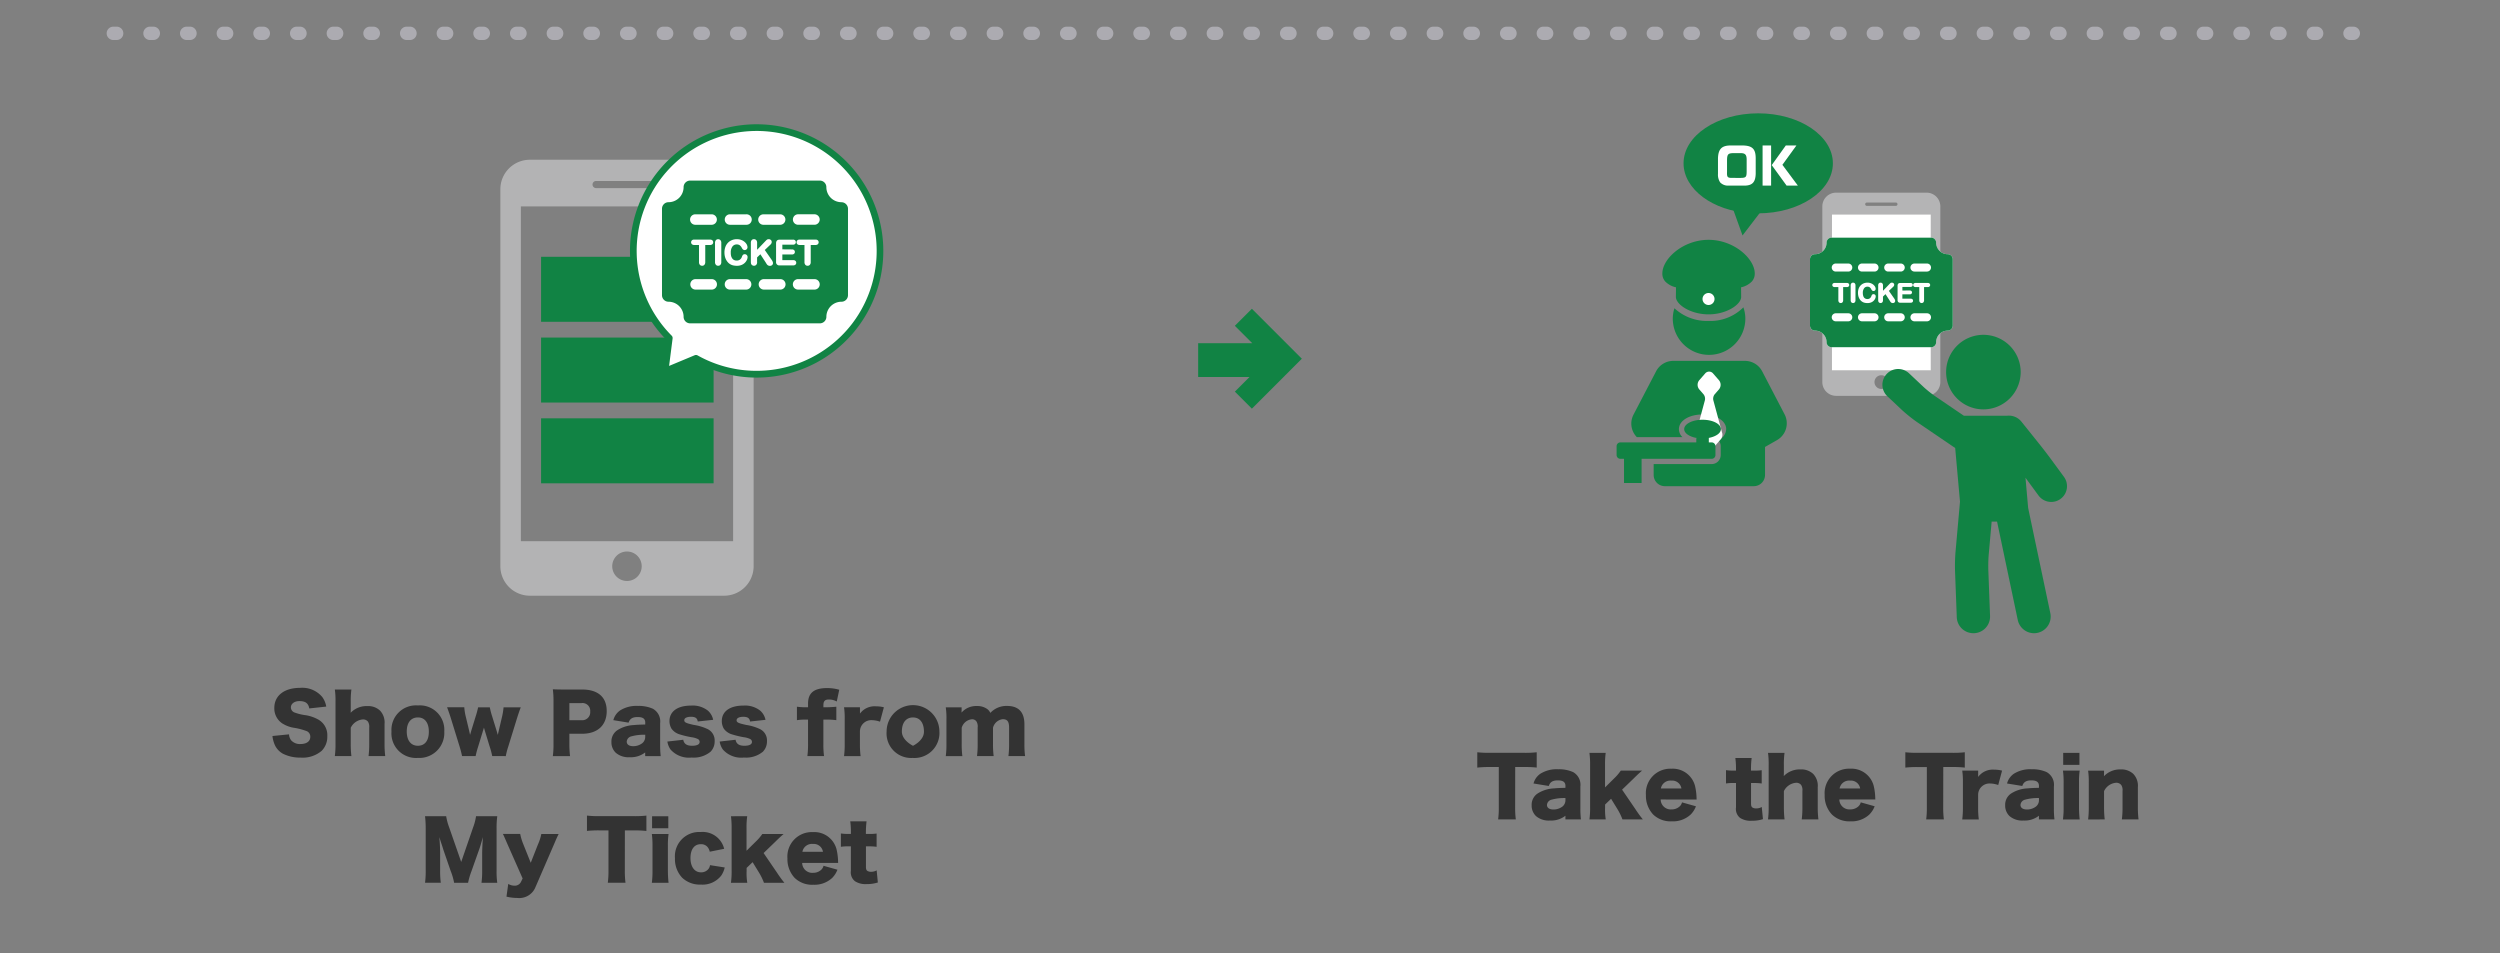 <svg height="143" viewBox="0 0 375 143" width="375" xmlns="http://www.w3.org/2000/svg" xmlns:xlink="http://www.w3.org/1999/xlink"><rect x="0" y="0" width="375" height="143" fill="#808080" stroke="none"/><clipPath id="a"><path d="m0 0h375v143h-375z"/></clipPath><g clip-path="url(#a)"><path d="m0 0h343v135h-343z" fill="none" transform="translate(16 4)"/><path d="m-56.335 712.266h-.5a1 1 0 0 1 -1-1 1 1 0 0 1 1-1h.5a1 1 0 0 1 1 1 1 1 0 0 1 -1 1zm-5.5 0h-.5a1 1 0 0 1 -1-1 1 1 0 0 1 1-1h.5a1 1 0 0 1 1 1 1 1 0 0 1 -1 1zm-5.5 0h-.5a1 1 0 0 1 -1-1 1 1 0 0 1 1-1h.5a1 1 0 0 1 1 1 1 1 0 0 1 -1 1zm-5.5 0h-.5a1 1 0 0 1 -1-1 1 1 0 0 1 1-1h.5a1 1 0 0 1 1 1 1 1 0 0 1 -1 1zm-5.5 0h-.5a1 1 0 0 1 -1-1 1 1 0 0 1 1-1h.5a1 1 0 0 1 1 1 1 1 0 0 1 -1 1zm-5.5 0h-.5a1 1 0 0 1 -1-1 1 1 0 0 1 1-1h.5a1 1 0 0 1 1 1 1 1 0 0 1 -1 1zm-5.5 0h-.5a1 1 0 0 1 -1-1 1 1 0 0 1 1-1h.5a1 1 0 0 1 1 1 1 1 0 0 1 -1 1zm-5.5 0h-.5a1 1 0 0 1 -1-1 1 1 0 0 1 1-1h.5a1 1 0 0 1 1 1 1 1 0 0 1 -1 1zm-5.5 0h-.5a1 1 0 0 1 -1-1 1 1 0 0 1 1-1h.5a1 1 0 0 1 1 1 1 1 0 0 1 -1 1zm-5.5 0h-.5a1 1 0 0 1 -1-1 1 1 0 0 1 1-1h.5a1 1 0 0 1 1 1 1 1 0 0 1 -1 1zm-5.5 0h-.5a1 1 0 0 1 -1-1 1 1 0 0 1 1-1h.5a1 1 0 0 1 1 1 1 1 0 0 1 -1 1zm-5.5 0h-.5a1 1 0 0 1 -1-1 1 1 0 0 1 1-1h.5a1 1 0 0 1 1 1 1 1 0 0 1 -1 1zm-5.5 0h-.5a1 1 0 0 1 -1-1 1 1 0 0 1 1-1h.5a1 1 0 0 1 1 1 1 1 0 0 1 -1 1zm-5.5 0h-.5a1 1 0 0 1 -1-1 1 1 0 0 1 1-1h.5a1 1 0 0 1 1 1 1 1 0 0 1 -1 1zm-5.5 0h-.5a1 1 0 0 1 -1-1 1 1 0 0 1 1-1h.5a1 1 0 0 1 1 1 1 1 0 0 1 -1 1zm-5.5 0h-.5a1 1 0 0 1 -1-1 1 1 0 0 1 1-1h.5a1 1 0 0 1 1 1 1 1 0 0 1 -1 1zm-5.5 0h-.5a1 1 0 0 1 -1-1 1 1 0 0 1 1-1h.5a1 1 0 0 1 1 1 1 1 0 0 1 -1 1zm-5.5 0h-.5a1 1 0 0 1 -1-1 1 1 0 0 1 1-1h.5a1 1 0 0 1 1 1 1 1 0 0 1 -1 1zm-5.5 0h-.5a1 1 0 0 1 -1-1 1 1 0 0 1 1-1h.5a1 1 0 0 1 1 1 1 1 0 0 1 -1 1zm-5.5 0h-.5a1 1 0 0 1 -1-1 1 1 0 0 1 1-1h.5a1 1 0 0 1 1 1 1 1 0 0 1 -1 1zm-5.5 0h-.5a1 1 0 0 1 -1-1 1 1 0 0 1 1-1h.5a1 1 0 0 1 1 1 1 1 0 0 1 -1 1zm-5.5 0h-.5a1 1 0 0 1 -1-1 1 1 0 0 1 1-1h.5a1 1 0 0 1 1 1 1 1 0 0 1 -1 1zm-5.5 0h-.5a1 1 0 0 1 -1-1 1 1 0 0 1 1-1h.5a1 1 0 0 1 1 1 1 1 0 0 1 -1 1zm-5.5 0h-.5a1 1 0 0 1 -1-1 1 1 0 0 1 1-1h.5a1 1 0 0 1 1 1 1 1 0 0 1 -1 1zm-5.5 0h-.5a1 1 0 0 1 -1-1 1 1 0 0 1 1-1h.5a1 1 0 0 1 1 1 1 1 0 0 1 -1 1zm-5.5 0h-.5a1 1 0 0 1 -1-1 1 1 0 0 1 1-1h.5a1 1 0 0 1 1 1 1 1 0 0 1 -1 1zm-5.5 0h-.5a1 1 0 0 1 -1-1 1 1 0 0 1 1-1h.5a1 1 0 0 1 1 1 1 1 0 0 1 -1 1zm-5.5 0h-.5a1 1 0 0 1 -1-1 1 1 0 0 1 1-1h.5a1 1 0 0 1 1 1 1 1 0 0 1 -1 1zm-5.5 0h-.5a1 1 0 0 1 -1-1 1 1 0 0 1 1-1h.5a1 1 0 0 1 1 1 1 1 0 0 1 -1 1zm-5.5 0h-.5a1 1 0 0 1 -1-1 1 1 0 0 1 1-1h.5a1 1 0 0 1 1 1 1 1 0 0 1 -1 1zm-5.5 0h-.5a1 1 0 0 1 -1-1 1 1 0 0 1 1-1h.5a1 1 0 0 1 1 1 1 1 0 0 1 -1 1zm-5.5 0h-.5a1 1 0 0 1 -1-1 1 1 0 0 1 1-1h.5a1 1 0 0 1 1 1 1 1 0 0 1 -1 1zm-5.5 0h-.5a1 1 0 0 1 -1-1 1 1 0 0 1 1-1h.5a1 1 0 0 1 1 1 1 1 0 0 1 -1 1zm-5.5 0h-.5a1 1 0 0 1 -1-1 1 1 0 0 1 1-1h.5a1 1 0 0 1 1 1 1 1 0 0 1 -1 1zm-5.5 0h-.5a1 1 0 0 1 -1-1 1 1 0 0 1 1-1h.5a1 1 0 0 1 1 1 1 1 0 0 1 -1 1zm-5.5 0h-.5a1 1 0 0 1 -1-1 1 1 0 0 1 1-1h.5a1 1 0 0 1 1 1 1 1 0 0 1 -1 1zm-5.5 0h-.5a1 1 0 0 1 -1-1 1 1 0 0 1 1-1h.5a1 1 0 0 1 1 1 1 1 0 0 1 -1 1zm-5.5 0h-.5a1 1 0 0 1 -1-1 1 1 0 0 1 1-1h.5a1 1 0 0 1 1 1 1 1 0 0 1 -1 1zm-5.5 0h-.5a1 1 0 0 1 -1-1 1 1 0 0 1 1-1h.5a1 1 0 0 1 1 1 1 1 0 0 1 -1 1zm-5.5 0h-.5a1 1 0 0 1 -1-1 1 1 0 0 1 1-1h.5a1 1 0 0 1 1 1 1 1 0 0 1 -1 1zm-5.5 0h-.5a1 1 0 0 1 -1-1 1 1 0 0 1 1-1h.5a1 1 0 0 1 1 1 1 1 0 0 1 -1 1zm-5.5 0h-.5a1 1 0 0 1 -1-1 1 1 0 0 1 1-1h.5a1 1 0 0 1 1 1 1 1 0 0 1 -1 1zm-5.5 0h-.5a1 1 0 0 1 -1-1 1 1 0 0 1 1-1h.5a1 1 0 0 1 1 1 1 1 0 0 1 -1 1zm-5.5 0h-.5a1 1 0 0 1 -1-1 1 1 0 0 1 1-1h.5a1 1 0 0 1 1 1 1 1 0 0 1 -1 1zm-5.5 0h-.5a1 1 0 0 1 -1-1 1 1 0 0 1 1-1h.5a1 1 0 0 1 1 1 1 1 0 0 1 -1 1zm-5.5 0h-.5a1 1 0 0 1 -1-1 1 1 0 0 1 1-1h.5a1 1 0 0 1 1 1 1 1 0 0 1 -1 1zm-5.5 0h-.5a1 1 0 0 1 -1-1 1 1 0 0 1 1-1h.5a1 1 0 0 1 1 1 1 1 0 0 1 -1 1zm-5.5 0h-.5a1 1 0 0 1 -1-1 1 1 0 0 1 1-1h.5a1 1 0 0 1 1 1 1 1 0 0 1 -1 1zm-5.5 0h-.5a1 1 0 0 1 -1-1 1 1 0 0 1 1-1h.5a1 1 0 0 1 1 1 1 1 0 0 1 -1 1zm-5.5 0h-.5a1 1 0 0 1 -1-1 1 1 0 0 1 1-1h.5a1 1 0 0 1 1 1 1 1 0 0 1 -1 1zm-5.5 0h-.5a1 1 0 0 1 -1-1 1 1 0 0 1 1-1h.5a1 1 0 0 1 1 1 1 1 0 0 1 -1 1zm-5.5 0h-.5a1 1 0 0 1 -1-1 1 1 0 0 1 1-1h.5a1 1 0 0 1 1 1 1 1 0 0 1 -1 1zm-5.5 0h-.5a1 1 0 0 1 -1-1 1 1 0 0 1 1-1h.5a1 1 0 0 1 1 1 1 1 0 0 1 -1 1zm-5.5 0h-.5a1 1 0 0 1 -1-1 1 1 0 0 1 1-1h.5a1 1 0 0 1 1 1 1 1 0 0 1 -1 1zm-5.5 0h-.5a1 1 0 0 1 -1-1 1 1 0 0 1 1-1h.5a1 1 0 0 1 1 1 1 1 0 0 1 -1 1zm-5.5 0h-.5a1 1 0 0 1 -1-1 1 1 0 0 1 1-1h.5a1 1 0 0 1 1 1 1 1 0 0 1 -1 1zm-5.5 0h-.5a1 1 0 0 1 -1-1 1 1 0 0 1 1-1h.5a1 1 0 0 1 1 1 1 1 0 0 1 -1 1zm-5.5 0h-.5a1 1 0 0 1 -1-1 1 1 0 0 1 1-1h.5a1 1 0 0 1 1 1 1 1 0 0 1 -1 1zm-5.5 0h-.5a1 1 0 0 1 -1-1 1 1 0 0 1 1-1h.5a1 1 0 0 1 1 1 1 1 0 0 1 -1 1zm-5.5 0h-.5a1 1 0 0 1 -1-1 1 1 0 0 1 1-1h.5a1 1 0 0 1 1 1 1 1 0 0 1 -1 1zm-5.5 0h-.5a1 1 0 0 1 -1-1 1 1 0 0 1 1-1h.5a1 1 0 0 1 1 1 1 1 0 0 1 -1 1zm-5.5 0h-.5a1 1 0 0 1 -1-1 1 1 0 0 1 1-1h.5a1 1 0 0 1 1 1 1 1 0 0 1 -1 1z" fill="#acabb1" transform="translate(409.335 -706.266)"/><path d="m675.129 1347.89-2.555-2.556-4.937-4.937-2.556 2.556 2.608 2.607h-8.113v5.074h7.7l-2.194 2.194 2.555 2.555 4.938-4.938z" fill="#118344" transform="translate(-479.853 -1294.083)"/><g transform="translate(-520.348 -1294.083)"><path d="m628.971 1318.045h-29.154a4.429 4.429 0 0 0 -4.416 4.417v56.56a4.432 4.432 0 0 0 4.418 4.417h29.157a4.429 4.429 0 0 0 4.417-4.416v-56.561a4.431 4.431 0 0 0 -4.422-4.417zm-19.241 3.184h9.327a.536.536 0 0 1 0 1.07h-9.327a.536.536 0 0 1 0-1.07zm4.664 60a2.21 2.21 0 1 1 2.209-2.211 2.206 2.206 0 0 1 -2.2 2.213zm15.922-5.966h-31.84v-50.217h31.842z" fill="#b3b3b4"/><g fill="#118344"><path d="m0 0h25.879v9.749h-25.879z" transform="translate(601.509 1332.603)"/><path d="m0 0h25.879v9.749h-25.879z" transform="translate(601.509 1344.716)"/><path d="m0 0h25.879v9.749h-25.879z" transform="translate(601.509 1356.831)"/><path d="m645.376 1316.624a19 19 0 0 0 -25.162 28.337l-.6 4.74a.5.5 0 0 0 .689.525l4.411-1.842a19 19 0 0 0 20.667-31.759z"/></g><path d="m624.742 1347.329a.493.493 0 0 1 .246.065 18.062 18.062 0 0 0 23.169-4.745 18 18 0 1 0 -27.06 1.782.5.5 0 0 1 .142.416l-.526 4.123 3.836-1.6a.475.475 0 0 1 .193-.041z" fill="#fff"/><path d="m646.56 1324.413a2.261 2.261 0 0 1 -2.259-2.259.983.983 0 0 0 -.981-.983h-19.45a.984.984 0 0 0 -.982.983 2.26 2.26 0 0 1 -2.26 2.259.982.982 0 0 0 -.981.982v12.966a.982.982 0 0 0 .981.982 2.26 2.26 0 0 1 2.26 2.259.982.982 0 0 0 .982.983h19.454a.983.983 0 0 0 .981-.983 2.261 2.261 0 0 1 2.259-2.259.982.982 0 0 0 .983-.981v-12.962a.985.985 0 0 0 -.986-.982zm-7.417 7.086a.459.459 0 0 1 .32.1.356.356 0 0 1 .116.274.367.367 0 0 1 -.113.275.453.453 0 0 1 -.323.106h-1.443v.85h1.633a.469.469 0 0 1 .331.107.374.374 0 0 1 .121.29.361.361 0 0 1 -.121.284.483.483 0 0 1 -.331.107h-2.019a.485.485 0 0 1 -.555-.4.529.529 0 0 1 0-.149v-2.759a.735.735 0 0 1 .057-.3.4.4 0 0 1 .2-.2.733.733 0 0 1 .3-.055h1.963a.481.481 0 0 1 .331.1.394.394 0 0 1 0 .556.481.481 0 0 1 -.331.1h-1.579v.7zm-4.209-5.269h2.447a.786.786 0 0 1 .046 1.57h-2.493a.786.786 0 1 1 -.109-1.568h.109zm-5.127 0h2.447a.786.786 0 1 1 .107 1.568h-2.554a.786.786 0 0 1 0-1.57zm.279 6.433a.819.819 0 0 0 .3.38.863.863 0 0 0 .462.125.822.822 0 0 0 .486-.141.875.875 0 0 0 .3-.421.934.934 0 0 1 .132-.264.365.365 0 0 1 .3-.128.42.42 0 0 1 .42.418 1.032 1.032 0 0 1 -.094.417 1.479 1.479 0 0 1 -.8.772 1.775 1.775 0 0 1 -.708.131 2.44 2.44 0 0 1 -.551-.058 1.512 1.512 0 0 1 -.841-.51 2.056 2.056 0 0 1 -.262-.408 2.308 2.308 0 0 1 -.161-.479 2.62 2.62 0 0 1 -.053-.537 2.4 2.4 0 0 1 .135-.827 1.823 1.823 0 0 1 .39-.634 1.725 1.725 0 0 1 .6-.4 1.921 1.921 0 0 1 .726-.139 1.839 1.839 0 0 1 .837.189 1.564 1.564 0 0 1 .57.47.978.978 0 0 1 .2.552.427.427 0 0 1 -.116.292.38.38 0 0 1 -.291.128.4.4 0 0 1 -.281-.094.969.969 0 0 1 -.177-.258 1.04 1.04 0 0 0 -.311-.373.73.73 0 0 0 -.429-.118.779.779 0 0 0 -.653.31 1.485 1.485 0 0 0 -.25.929 1.757 1.757 0 0 0 .109.674zm-5.4-6.433h2.447a.786.786 0 0 1 0 1.57h-2.447a.786.786 0 0 1 -.109-1.568h.109zm-.2 4.6a.511.511 0 0 1 -.347-.109.41.41 0 0 1 -.01-.58l.014-.015a.507.507 0 0 1 .342-.106h2.364a.519.519 0 0 1 .354.111.408.408 0 0 1 .016.575l-.016.016a.519.519 0 0 1 -.352.108h-.715v2.568a.586.586 0 0 1 -.129.408.435.435 0 0 1 -.336.143.449.449 0 0 1 -.343-.144.583.583 0 0 1 -.128-.407v-2.568zm2.649 6.692h-2.447a.786.786 0 0 1 -.045-1.571h2.492a.786.786 0 0 1 0 1.571zm1.408-4.124a.573.573 0 0 1 -.131.405.448.448 0 0 1 -.344.145.433.433 0 0 1 -.335-.146.581.581 0 0 1 -.131-.4v-2.891a.593.593 0 0 1 .128-.4.445.445 0 0 1 .338-.146.451.451 0 0 1 .344.144.577.577 0 0 1 .131.406zm3.719 4.124h-2.447a.786.786 0 0 1 0-1.571h2.447a.786.786 0 0 1 .045 1.571zm1.655-4.124a.578.578 0 0 1 -.132.409.47.47 0 0 1 -.574.078.438.438 0 0 1 -.172-.172.562.562 0 0 1 -.055-.2c-.006-.066-.007-.156-.007-.276v-2.73a.6.6 0 0 1 .121-.4.432.432 0 0 1 .342-.147.444.444 0 0 1 .344.144.573.573 0 0 1 .131.405v1.042l1.29-1.346a1.444 1.444 0 0 1 .192-.175.431.431 0 0 1 .254-.07.448.448 0 0 1 .326.121.4.4 0 0 1 .13.3.542.542 0 0 1 -.2.4l-.842.8.993 1.424a1.874 1.874 0 0 1 .173.285.616.616 0 0 1 .065.269.372.372 0 0 1 -.128.284.463.463 0 0 1 -.328.118.551.551 0 0 1 -.309-.084.681.681 0 0 1 -.194-.206c-.044-.074-.086-.142-.121-.2l-.811-1.248-.493.472v.717zm3.472 4.124h-2.448a.786.786 0 0 1 -.045-1.571h2.493a.786.786 0 0 1 .045 1.571zm5.127 0h-2.446a.786.786 0 0 1 -.046-1.571h2.492a.786.786 0 0 1 .045 1.571zm-2.212-6.692a.52.52 0 0 1 -.348-.109.413.413 0 0 1 -.008-.582l.014-.013a.509.509 0 0 1 .342-.106h2.364a.5.5 0 0 1 .353.111.408.408 0 0 1 .014.576l-.014.015a.522.522 0 0 1 -.351.108h-.713v2.567a.586.586 0 0 1 -.128.409.445.445 0 0 1 -.339.143.45.45 0 0 1 -.341-.144.594.594 0 0 1 -.129-.407v-2.568zm2.212-3.033h-2.446a.786.786 0 1 1 0-1.573h2.446a.786.786 0 1 1 0 1.573z" fill="#118344"/></g><g transform="translate(-450.451 -1294.083)"><path d="m723.8 1325.04v26.36a2.063 2.063 0 0 0 2.058 2.058h13.586a2.065 2.065 0 0 0 2.058-2.059v-26.359a2.063 2.063 0 0 0 -2.058-2.058h-13.581a2.063 2.063 0 0 0 -2.063 2.058zm11.273-.325a.248.248 0 0 1 -.249.249h-4.346a.25.25 0 0 1 0-.5h4.346a.249.249 0 0 1 .254.251zm-3.451 26.682a1.029 1.029 0 1 1 1.029 1.03 1.027 1.027 0 0 1 -1.024-1.027zm-6.39-25.151h14.838v23.4h-14.833z" fill="#b4b4b5"/><path d="m725.237 1326.246h14.838v23.4h-14.838z" fill="#fff"/></g><g transform="translate(-450.451 -1294.083)"><path d="m742.607 1332.217a1.736 1.736 0 0 1 -1.734-1.734.755.755 0 0 0 -.754-.754h-14.926a.755.755 0 0 0 -.754.754 1.736 1.736 0 0 1 -1.734 1.734.755.755 0 0 0 -.754.754v9.951a.755.755 0 0 0 .754.754 1.735 1.735 0 0 1 1.734 1.733.754.754 0 0 0 .754.754h14.926a.754.754 0 0 0 .754-.754 1.735 1.735 0 0 1 1.734-1.733.755.755 0 0 0 .754-.754v-9.951a.755.755 0 0 0 -.754-.754z" fill="#fff"/><path d="m742.607 1332.217a1.736 1.736 0 0 1 -1.734-1.734.755.755 0 0 0 -.754-.754h-14.926a.755.755 0 0 0 -.754.754 1.736 1.736 0 0 1 -1.734 1.734.755.755 0 0 0 -.754.754v9.951a.755.755 0 0 0 .754.754 1.735 1.735 0 0 1 1.734 1.733.754.754 0 0 0 .754.754h14.926a.754.754 0 0 0 .754-.754 1.735 1.735 0 0 1 1.734-1.733.755.755 0 0 0 .754-.754v-9.951a.755.755 0 0 0 -.754-.754zm-5.693 5.438a.354.354 0 0 1 .246.079.27.27 0 0 1 .089.21.279.279 0 0 1 -.087.211.347.347 0 0 1 -.248.082h-1.108v.65h1.254a.363.363 0 0 1 .254.082.29.29 0 0 1 .093.222.286.286 0 0 1 -.093.218.368.368 0 0 1 -.254.082h-1.55a.438.438 0 0 1 -.322-.1.444.444 0 0 1 -.1-.32v-2.117a.535.535 0 0 1 .044-.233.294.294 0 0 1 .151-.15.555.555 0 0 1 .23-.042h1.506a.369.369 0 0 1 .254.08.3.3 0 0 1 0 .43.369.369 0 0 1 -.254.081h-1.21v.54zm-3.229-4.043h1.877a.6.6 0 1 1 0 1.206h-1.877a.6.6 0 1 1 0-1.206zm-3.935 0h1.877a.6.6 0 1 1 0 1.206h-1.877a.6.6 0 1 1 0-1.206zm.214 4.936a.619.619 0 0 0 .232.291.65.65 0 0 0 .356.1.622.622 0 0 0 .372-.108.67.67 0 0 0 .229-.323.7.7 0 0 1 .1-.2.275.275 0 0 1 .233-.1.318.318 0 0 1 .228.092.313.313 0 0 1 .095.231.824.824 0 0 1 -.072.32 1.094 1.094 0 0 1 -.223.33 1.141 1.141 0 0 1 -.388.263 1.394 1.394 0 0 1 -.545.1 1.9 1.9 0 0 1 -.422-.044 1.2 1.2 0 0 1 -.353-.141 1.176 1.176 0 0 1 -.292-.25 1.473 1.473 0 0 1 -.2-.314 1.6 1.6 0 0 1 -.124-.367 2.014 2.014 0 0 1 -.041-.412 1.859 1.859 0 0 1 .1-.635 1.384 1.384 0 0 1 .3-.486 1.31 1.31 0 0 1 .458-.309 1.482 1.482 0 0 1 .557-.105 1.388 1.388 0 0 1 .643.145 1.19 1.19 0 0 1 .437.36.746.746 0 0 1 .156.423.321.321 0 0 1 -.089.224.293.293 0 0 1 -.223.1.3.3 0 0 1 -.216-.072.792.792 0 0 1 -.137-.2.791.791 0 0 0 -.238-.287.569.569 0 0 0 -.329-.09.6.6 0 0 0 -.5.238 1.148 1.148 0 0 0 -.192.712 1.353 1.353 0 0 0 .088.514zm-4.149-4.936h1.877a.6.6 0 1 1 0 1.206h-1.877a.6.6 0 1 1 0-1.206zm-.155 3.533a.384.384 0 0 1 -.267-.084.314.314 0 0 1 0-.456.394.394 0 0 1 .263-.081h1.814a.391.391 0 0 1 .271.085.313.313 0 0 1 0 .453.4.4 0 0 1 -.269.083h-.547v1.971a.445.445 0 0 1 -.1.313.337.337 0 0 1 -.259.11.341.341 0 0 1 -.262-.111.446.446 0 0 1 -.1-.312v-1.971zm2.032 5.136h-1.877a.6.6 0 0 1 0-1.206h1.877a.6.6 0 0 1 0 1.206zm1.081-3.165a.441.441 0 0 1 -.1.312.361.361 0 0 1 -.522 0 .447.447 0 0 1 -.1-.311v-2.217a.448.448 0 0 1 .1-.31.336.336 0 0 1 .26-.111.347.347 0 0 1 .263.109.44.44 0 0 1 .1.312zm2.854 3.165h-1.877a.6.6 0 0 1 0-1.206h1.877a.6.6 0 0 1 0 1.206zm1.271-3.165a.44.44 0 0 1 -.1.314.346.346 0 0 1 -.262.109.358.358 0 0 1 -.178-.048.351.351 0 0 1 -.132-.133.439.439 0 0 1 -.042-.155c0-.05-.006-.119-.006-.212v-2.091a.453.453 0 0 1 .095-.309.332.332 0 0 1 .263-.112.349.349 0 0 1 .264.109.444.444 0 0 1 .1.312v.8l.99-1.033a1.077 1.077 0 0 1 .148-.134.329.329 0 0 1 .194-.054.349.349 0 0 1 .251.093.306.306 0 0 1 .1.23.425.425 0 0 1 -.152.3l-.647.613.762 1.092a1.46 1.46 0 0 1 .133.219.479.479 0 0 1 .05.206.289.289 0 0 1 -.1.218.355.355 0 0 1 -.252.09.419.419 0 0 1 -.237-.064.505.505 0 0 1 -.149-.159c-.034-.056-.066-.108-.093-.155l-.622-.958-.378.363v.55zm2.664 3.165h-1.877a.6.6 0 0 1 0-1.206h1.877a.6.6 0 0 1 0 1.206zm3.935 0h-1.877a.6.6 0 0 1 0-1.206h1.88a.6.6 0 0 1 0 1.206zm-1.7-5.136a.388.388 0 0 1 -.268-.084.292.292 0 0 1 -.1-.226.289.289 0 0 1 .1-.23.394.394 0 0 1 .263-.081h1.814a.387.387 0 0 1 .27.085.293.293 0 0 1 .1.226.288.288 0 0 1 -.1.227.4.4 0 0 1 -.268.083h-.547v1.971a.45.45 0 0 1 -.1.313.362.362 0 0 1 -.521 0 .446.446 0 0 1 -.1-.312v-1.971zm1.7-2.327h-1.877a.6.6 0 1 1 0-1.206h1.88a.6.6 0 1 1 0 1.206z" fill="#118344"/></g><g fill="#118344" transform="translate(-450.451 -1294.083)"><path d="m747.961 1355.489a5.592 5.592 0 1 1 5.592-5.592 5.6 5.6 0 0 1 -5.592 5.592z"/><path d="m735.187 1349.435a2.358 2.358 0 0 1 1.621.644l2.162 2.035a17.438 17.438 0 0 0 1.709 1.371l4.35 2.956h6.512a2.4 2.4 0 0 1 2.122.888l2.834 3.54c.458.573 1.188 1.524 1.626 2.121l1.92 2.619a2.366 2.366 0 0 1 -1.906 3.766 2.378 2.378 0 0 1 -1.91-.967l-1.92-2.619-.032-.043.4 4.536 3.325 15.775a2.5 2.5 0 0 1 -2.444 3.009 2.505 2.505 0 0 1 -2.439-1.981l-3.108-14.763h-.81l-.444 4.983a22.221 22.221 0 0 0 -.057 2.251l.261 6.921a2.494 2.494 0 0 1 -2.4 2.587h-.1a2.487 2.487 0 0 1 -2.492-2.4l-.261-6.92a26.945 26.945 0 0 1 .073-2.883l.664-7.451c0-.02.006-.039.008-.059l-.722-8.067-5.718-3.886a22.005 22.005 0 0 1 -2.292-1.839l-2.163-2.035a2.367 2.367 0 0 1 1.623-4.09z"/></g><g transform="translate(-450.451 -1294.083)"><path d="m11.2 0c6.185 0 11.2 3.36 11.2 7.5s-5.014 7.5-11.2 7.5c-.328 0-.652-.009-1.277-.048-5.423-.303-9.923-3.523-9.923-7.452 0-4.14 5.014-7.5 11.2-7.5z" fill="#118344" transform="translate(702.983 1311.083)"/><path d="m715.556 1324.535-3.725 4.867-1.946-5.408z" fill="#118344"/><g fill="#fff"><path d="m713.806 1320.144c-.036 1.255-.491 1.754-1.636 1.783h-2.525a1.592 1.592 0 0 1 -1.174-.492 2.1 2.1 0 0 1 -.323-1.276v-2.328c.044-1.416.579-1.937 1.959-1.929h1.74c1.446.029 1.952.513 1.959 1.908zm-2.209.624c.734-.016.844-.133.852-.925v-1.776c.014-.771-.221-1.028-.94-1.013h-1.115c-.727.022-.874.19-.888 1.042v1.783c-.03.756.073.881.7.889z"/><path d="m716.117 1315.9v6.025h-1.278v-6.025zm3.8 0-2.106 2.906 2.319 3.119h-1.688l-2.231-3.075 2.113-2.95z"/></g></g><g transform="translate(-450.451 -1294.083)"><path d="m718.14 1356.237-3.366-6.459a2.906 2.906 0 0 0 -2.577-1.563h-10.754a2.9 2.9 0 0 0 -2.577 1.563l-3.393 6.51a2.9 2.9 0 0 0 .505 3.365h6.842a1.67 1.67 0 0 1 -.532-1.2c0-1.253 1.524-2.2 3.545-2.2s3.546.945 3.546 2.2a1.919 1.919 0 0 1 -1.165 1.658 1.355 1.355 0 0 1 .344.9v1.324a1.361 1.361 0 0 1 -1.36 1.36h-8.698v1.63a1.686 1.686 0 0 0 1.687 1.686h13.332a1.686 1.686 0 0 0 1.686-1.686v-4.2l1.8-1.027a2.905 2.905 0 0 0 1.135-3.861z" fill="#118344"/><path d="m708.563 1359.978-1.145 1.313a.771.771 0 0 1 -1.2 0l-1.145-1.313a1.066 1.066 0 0 1 -.226-.905l1.342-4.963a1.073 1.073 0 0 0 -.226-.905l-.624-.715a1.074 1.074 0 0 1 0-1.372l.879-1.008a.771.771 0 0 1 1.2 0l.879 1.008a1.074 1.074 0 0 1 0 1.372l-.624.715a1.069 1.069 0 0 0 -.226.905l1.342 4.963a1.069 1.069 0 0 1 -.226.905z" fill="#fff"/><path d="m701.85 1337.18-.016 1.437c0 1.138 2.193 2.621 4.9 2.621s4.891-1.483 4.892-2.621l-.015-1.436a3.177 3.177 0 0 0 1.617-.876 1.737 1.737 0 0 0 .436-1.194c0-2.217-3.106-5.055-6.93-5.055s-6.931 2.838-6.931 5.055a1.746 1.746 0 0 0 .434 1.194 3.165 3.165 0 0 0 1.613.875z" fill="#118344"/><path d="m706.731 1342.223a7.181 7.181 0 0 1 -5.114-1.9 5.176 5.176 0 0 0 -.248 1.548 5.441 5.441 0 1 0 10.883 0 5.175 5.175 0 0 0 -.292-1.687 6.991 6.991 0 0 1 -5.229 2.039z" fill="#118344"/><circle cx=".902" cy=".902" fill="#fff" r=".902" transform="translate(705.828 1338.03)"/><path d="m708.588 1358.451c0-.777-1.234-1.407-2.755-1.407s-2.754.63-2.754 1.407c0 .608.759 1.121 1.816 1.317v.675h-11.386a.569.569 0 0 0 -.569.569v1.324a.569.569 0 0 0 .569.569h.544v3.625h2.638v-3.625h10.509a.569.569 0 0 0 .569-.569v-1.324a.569.569 0 0 0 -.569-.569h-.427v-.675c1.055-.196 1.815-.709 1.815-1.317z" fill="#118344"/></g><g fill="#333"><path d="m11.366 11.36a4.474 4.474 0 0 0 .264 1.116 2.837 2.837 0 0 0 1.3 1.536 5.7 5.7 0 0 0 2.67.588 4.394 4.394 0 0 0 3.156-1.02 3 3 0 0 0 .84-2.208 2.68 2.68 0 0 0 -1.3-2.448 5.776 5.776 0 0 0 -1.944-.684 7.172 7.172 0 0 1 -1.656-.4.825.825 0 0 1 -.564-.768c0-.552.54-.948 1.272-.948.912 0 1.344.324 1.488 1.1l2.544-.276a3.341 3.341 0 0 0 -.6-1.44 3.906 3.906 0 0 0 -3.336-1.368c-2.364 0-3.852 1.164-3.852 3.012a2.7 2.7 0 0 0 1.164 2.3 4.654 4.654 0 0 0 1.932.7 9.686 9.686 0 0 1 1.8.492.9.9 0 0 1 .5.84c0 .672-.552 1.08-1.476 1.08a1.753 1.753 0 0 1 -1.4-.564 1.587 1.587 0 0 1 -.312-.888zm11.844 3.012a14.625 14.625 0 0 1 -.1-1.812v-2.436a2.228 2.228 0 0 1 1.812-1.248.923.923 0 0 1 .768.324 1.408 1.408 0 0 1 .192.9v2.46a13.654 13.654 0 0 1 -.1 1.812h2.5a15.36 15.36 0 0 1 -.1-1.8v-3.012a2.587 2.587 0 0 0 -.684-2.016 2.6 2.6 0 0 0 -1.898-.672 3.319 3.319 0 0 0 -2.5 1c0-.108.012-.3.012-.4v-1.272a12.128 12.128 0 0 1 .1-1.812h-2.486a11.825 11.825 0 0 1 .1 1.812v6.36a13.423 13.423 0 0 1 -.1 1.812zm9.96.276a3.748 3.748 0 0 0 3.972-3.972 3.67 3.67 0 0 0 -3.96-3.9 3.677 3.677 0 0 0 -3.96 3.924 3.686 3.686 0 0 0 3.948 3.948zm.024-6.072c1.02 0 1.632.792 1.632 2.136s-.6 2.112-1.644 2.112-1.668-.8-1.668-2.136.624-2.112 1.68-2.112zm13.176 5.8a10.045 10.045 0 0 1 .36-1.4l1.344-4.356c.18-.564.36-1.1.54-1.56h-2.58a9.784 9.784 0 0 1 -.252 1.512l-.5 2.124c-.072.324-.072.324-.108.5-.048-.144-.12-.408-.144-.492l-.7-2.268a11.393 11.393 0 0 1 -.36-1.38h-1.752a13.6 13.6 0 0 1 -.372 1.38l-.672 2.184c-.024.108-.024.108-.168.576-.012-.1-.06-.288-.12-.576l-.516-2.152a8.148 8.148 0 0 1 -.228-1.416h-2.58c.228.612.408 1.14.54 1.56l1.344 4.356a13.544 13.544 0 0 1 .36 1.4h2.04a12.669 12.669 0 0 1 .372-1.4l.732-2.4c.06-.168.06-.192.144-.468.024.108.072.264.132.468l.732 2.4a10.985 10.985 0 0 1 .372 1.4zm9.636 0a15.58 15.58 0 0 1 -.1-1.812v-1.54h1.9c2.328 0 3.7-1.272 3.7-3.408 0-2.088-1.308-3.228-3.684-3.228h-2.632c-.768 0-1.2-.012-1.764-.036a13.415 13.415 0 0 1 .1 1.752v6.496a12.865 12.865 0 0 1 -.1 1.776zm-.1-5.388v-2.56h1.794a1.161 1.161 0 0 1 1.332 1.26 1.2 1.2 0 0 1 -1.332 1.3zm11.376.648c-.864.024-1.224.036-1.692.084a4.991 4.991 0 0 0 -2.5.78 2.017 2.017 0 0 0 -.876 1.752 2.16 2.16 0 0 0 .66 1.632 2.935 2.935 0 0 0 2.076.66 3.486 3.486 0 0 0 2.328-.72v.552h2.328a13.9 13.9 0 0 1 -.084-1.7v-3.248a2.168 2.168 0 0 0 -1.1-2.16 5.21 5.21 0 0 0 -2.22-.42 4.606 4.606 0 0 0 -2.7.684 2.578 2.578 0 0 0 -1.002 1.452l2.292.372c.18-.588.588-.84 1.356-.84.792 0 1.14.264 1.14.84zm0 1.872a1.209 1.209 0 0 1 -.432.924 2.221 2.221 0 0 1 -1.356.456c-.624 0-.984-.252-.984-.684a.887.887 0 0 1 .7-.792 7.125 7.125 0 0 1 2.076-.24zm3.324.684a2.785 2.785 0 0 0 .48 1.2 3.688 3.688 0 0 0 3.156 1.2 3.973 3.973 0 0 0 2.844-.876 2.2 2.2 0 0 0 .612-1.6 1.882 1.882 0 0 0 -1.148-1.836 7.35 7.35 0 0 0 -1.968-.58c-1.188-.264-1.44-.384-1.44-.708s.384-.516 1.008-.516c.648 0 .948.216 1.008.708l2.316-.252a2.494 2.494 0 0 0 -.78-1.368 3.679 3.679 0 0 0 -2.556-.764c-2 0-3.216.876-3.216 2.316a2.275 2.275 0 0 0 .3 1.14 2.3 2.3 0 0 0 1.2.852 14.147 14.147 0 0 0 1.776.432 3.122 3.122 0 0 1 .984.276.491.491 0 0 1 .264.432c0 .372-.408.576-1.128.576-.8 0-1.212-.276-1.332-.9zm7.848 0a2.785 2.785 0 0 0 .48 1.2 3.688 3.688 0 0 0 3.156 1.2 3.973 3.973 0 0 0 2.844-.876 2.2 2.2 0 0 0 .612-1.6 1.882 1.882 0 0 0 -1.146-1.836 7.35 7.35 0 0 0 -1.97-.58c-1.188-.26-1.44-.38-1.44-.7s.384-.52 1.01-.52c.648 0 .948.216 1.008.708l2.316-.252a2.494 2.494 0 0 0 -.78-1.368 3.679 3.679 0 0 0 -2.558-.768c-2 0-3.216.876-3.216 2.316a2.275 2.275 0 0 0 .3 1.14 2.3 2.3 0 0 0 1.2.852 14.147 14.147 0 0 0 1.776.432 3.122 3.122 0 0 1 .984.276.491.491 0 0 1 .264.432c0 .372-.408.576-1.128.576-.8 0-1.212-.276-1.332-.9zm13.252-3.292v3.66a13.31 13.31 0 0 1 -.1 1.812h2.5a12.867 12.867 0 0 1 -.1-1.812v-3.66h.372a11.933 11.933 0 0 1 1.572.084v-2.016c-.444.048-1.092.084-1.6.084h-.34v-.3c0-.624.228-.864.816-.864a2.332 2.332 0 0 1 1.188.3l.372-1.764a6.314 6.314 0 0 0 -1.824-.252c-1.956 0-2.856.732-2.856 2.316v.564h-.324a10.877 10.877 0 0 1 -1.344-.084v2.016a8.634 8.634 0 0 1 1.344-.084zm11.376-1.848a4.845 4.845 0 0 0 -1.188-.144 2.72 2.72 0 0 0 -2.4 1.092v-.948h-2.388a11.825 11.825 0 0 1 .1 1.812v3.7a13.424 13.424 0 0 1 -.1 1.812h2.484a13.122 13.122 0 0 1 -.1-1.8v-1.876a1.7 1.7 0 0 1 1.788-1.716 3.873 3.873 0 0 1 1.224.228zm4.356 7.6a3.748 3.748 0 0 0 3.972-3.972 3.96 3.96 0 0 0 -7.92.024 3.686 3.686 0 0 0 3.948 3.944zm.024-6.072c1.02 0 1.632.792 1.632 2.136s-1.644 2.112-1.644 2.112-1.668-.8-1.668-2.136.624-2.116 1.68-2.116zm7.392 5.8a13.538 13.538 0 0 1 -.1-1.812v-2.432a1.757 1.757 0 0 1 1.536-1.284.774.774 0 0 1 .66.3 1.4 1.4 0 0 1 .2.936v2.472a12.976 12.976 0 0 1 -.1 1.812h2.5a13.58 13.58 0 0 1 -.1-1.8v-2.448a1.7 1.7 0 0 1 1.464-1.284c.684 0 .948.348.948 1.248v2.472a12.757 12.757 0 0 1 -.1 1.812h2.5a13.236 13.236 0 0 1 -.1-1.8v-2.972c0-1.812-.876-2.748-2.592-2.748a3.283 3.283 0 0 0 -2.52 1.044 1.476 1.476 0 0 0 -.492-.6 2.557 2.557 0 0 0 -1.536-.432 2.905 2.905 0 0 0 -2.292.984v-.12a1.239 1.239 0 0 0 .012-.168v-.5h-2.376a11.145 11.145 0 0 1 .1 1.812v3.7a13.2 13.2 0 0 1 -.1 1.812zm-74.142 19a10.893 10.893 0 0 1 .516-1.764l1.164-3.288c.156-.432.276-.864.54-1.8-.012.18-.012.18-.048.816-.024.372-.06 1.272-.06 1.56v2.616a13.064 13.064 0 0 1 -.1 1.86h2.364a11.933 11.933 0 0 1 -.1-1.86v-6.26a13.916 13.916 0 0 1 .1-1.872h-3.18a8.261 8.261 0 0 1 -.444 1.692l-1.784 5.172-1.8-5.172a8.87 8.87 0 0 1 -.456-1.692h-3.168a16.549 16.549 0 0 1 .1 1.872v6.252a13.28 13.28 0 0 1 -.1 1.86h2.364a12.85 12.85 0 0 1 -.1-1.86v-2.6c0-.636-.048-1.62-.12-2.376.06.168.06.168.192.6.036.1.4 1.212.408 1.272l1.1 3.192a9.351 9.351 0 0 1 .516 1.776zm8.184-.648-.252.516a1.019 1.019 0 0 1 -.972.564 1.83 1.83 0 0 1 -.936-.264l-.264 1.908a7.214 7.214 0 0 0 1.644.2 2.617 2.617 0 0 0 2.712-1.644l2.748-6.348c.42-.984.42-.984.72-1.608h-2.6a7.159 7.159 0 0 1 -.516 1.6l-1.068 2.724-1.112-2.78a7.973 7.973 0 0 1 -.468-1.548h-2.6c.156.3.2.408.72 1.608zm15.336-7.212h1.356a15.474 15.474 0 0 1 1.872.084v-2.304a15.873 15.873 0 0 1 -1.872.084h-5.256a16.448 16.448 0 0 1 -1.788-.084v2.3a16.24 16.24 0 0 1 1.812-.084h1.416v6.044a13.31 13.31 0 0 1 -.1 1.812h2.652a13.654 13.654 0 0 1 -.1-1.812zm4.08-2.124v1.8h2.436v-1.8zm-.036 2.664a12.867 12.867 0 0 1 .1 1.812v3.7a13.424 13.424 0 0 1 -.1 1.812h2.508a16.372 16.372 0 0 1 -.1-1.812v-3.7a11.925 11.925 0 0 1 .1-1.812zm10.848 2.22a3.313 3.313 0 0 0 -3.524-2.516 3.645 3.645 0 0 0 -3.856 3.936 4.058 4.058 0 0 0 1.08 2.916 3.836 3.836 0 0 0 2.8 1.032 3.549 3.549 0 0 0 3.084-1.38 3.618 3.618 0 0 0 .5-1.188l-2.208-.348a1.18 1.18 0 0 1 -.216.552 1.386 1.386 0 0 1 -1.14.528c-.96 0-1.572-.84-1.572-2.136 0-1.32.576-2.088 1.548-2.088a1.269 1.269 0 0 1 1.008.42 1.69 1.69 0 0 1 .336.708zm1.02-4.884a13.485 13.485 0 0 1 .1 1.812v6.36a12.758 12.758 0 0 1 -.1 1.812h2.448a8.813 8.813 0 0 1 -.1-1.752v-.48l.9-.864.912 1.488a9 9 0 0 1 .792 1.608h3.06a18.091 18.091 0 0 1 -1.116-1.536l-2-2.928 1.74-1.68c.648-.636.792-.768 1.26-1.176h-3.192a7.391 7.391 0 0 1 -1.048 1.204l-1.32 1.308v-3.372a12.231 12.231 0 0 1 .1-1.812zm16.08 7a2.178 2.178 0 0 1 -.012-.24 8.751 8.751 0 0 0 -.18-1.572 3.449 3.449 0 0 0 -3.6-2.808 3.664 3.664 0 0 0 -3.816 3.948 4.084 4.084 0 0 0 1.092 2.928 3.752 3.752 0 0 0 2.784 1.02 3.9 3.9 0 0 0 2.832-1.02 3.488 3.488 0 0 0 .792-1.236l-2.088-.588a1.175 1.175 0 0 1 -.36.612 1.752 1.752 0 0 1 -1.212.444 1.513 1.513 0 0 1 -1.632-1.488zm-5.364-1.668a1.448 1.448 0 0 1 1.572-1.176 1.4 1.4 0 0 1 1.512 1.176zm7.272-2.676h-.432a7.236 7.236 0 0 1 -1.068-.072v2a7.254 7.254 0 0 1 1.044-.072h.456v3.672a1.691 1.691 0 0 0 .624 1.572 2.9 2.9 0 0 0 1.764.42 5.162 5.162 0 0 0 1.656-.24l-.176-1.82a1.655 1.655 0 0 1 -.84.216 1.042 1.042 0 0 1 -.552-.132c-.156-.108-.216-.276-.216-.612v-3.072h.5a7.752 7.752 0 0 1 1.1.072v-1.992a8.2 8.2 0 0 1 -1.176.06h-.432v-.252a13.946 13.946 0 0 1 .1-1.644h-2.448a12.232 12.232 0 0 1 .1 1.644z" transform="translate(29.5 99.04)"/><path d="m23.78 6.512h1.356a15.474 15.474 0 0 1 1.872.084v-2.296a15.872 15.872 0 0 1 -1.872.084h-5.256a16.448 16.448 0 0 1 -1.788-.084v2.3a16.24 16.24 0 0 1 1.808-.088h1.42v6.048a13.31 13.31 0 0 1 -.1 1.812h2.652a13.654 13.654 0 0 1 -.1-1.812zm7.536 3.12c-.864.024-1.224.036-1.692.084a4.991 4.991 0 0 0 -2.5.78 2.017 2.017 0 0 0 -.876 1.752 2.16 2.16 0 0 0 .66 1.632 2.935 2.935 0 0 0 2.076.66 3.486 3.486 0 0 0 2.328-.72v.552h2.328a13.9 13.9 0 0 1 -.084-1.7v-3.244a2.168 2.168 0 0 0 -1.1-2.16 5.211 5.211 0 0 0 -2.22-.42 4.606 4.606 0 0 0 -2.7.684 2.578 2.578 0 0 0 -1.008 1.452l2.292.372c.18-.588.588-.84 1.356-.84.792 0 1.14.264 1.14.84zm0 1.872a1.209 1.209 0 0 1 -.432.924 2.221 2.221 0 0 1 -1.356.456c-.624 0-.984-.252-.984-.684a.887.887 0 0 1 .7-.792 7.125 7.125 0 0 1 2.076-.24zm3.6-7.116a13.485 13.485 0 0 1 .1 1.812v6.36a12.758 12.758 0 0 1 -.1 1.812h2.448a8.813 8.813 0 0 1 -.1-1.752v-.48l.9-.864.912 1.488a9 9 0 0 1 .792 1.608h3.06a18.091 18.091 0 0 1 -1.116-1.536l-2-2.928 1.74-1.68c.648-.636.792-.768 1.26-1.176h-3.192a7.391 7.391 0 0 1 -1.044 1.212l-1.32 1.308v-3.372a12.231 12.231 0 0 1 .1-1.812zm16.08 7a2.178 2.178 0 0 1 -.012-.24 8.752 8.752 0 0 0 -.18-1.572 3.449 3.449 0 0 0 -3.6-2.808 3.664 3.664 0 0 0 -3.816 3.948 4.084 4.084 0 0 0 1.092 2.924 3.752 3.752 0 0 0 2.784 1.02 3.9 3.9 0 0 0 2.836-1.02 3.488 3.488 0 0 0 .792-1.236l-2.092-.588a1.175 1.175 0 0 1 -.36.612 1.752 1.752 0 0 1 -1.212.444 1.513 1.513 0 0 1 -1.628-1.488zm-5.364-1.66a1.448 1.448 0 0 1 1.568-1.176 1.4 1.4 0 0 1 1.512 1.176zm11.268-2.676h-.432a7.236 7.236 0 0 1 -1.068-.072v2a7.254 7.254 0 0 1 1.044-.072h.456v3.672a1.691 1.691 0 0 0 .624 1.572 2.9 2.9 0 0 0 1.764.42 5.162 5.162 0 0 0 1.656-.24l-.18-1.824a1.656 1.656 0 0 1 -.84.216 1.042 1.042 0 0 1 -.552-.132c-.156-.108-.216-.276-.216-.612v-3.068h.5a7.752 7.752 0 0 1 1.1.072v-1.992a8.2 8.2 0 0 1 -1.176.06h-.432v-.252a13.945 13.945 0 0 1 .1-1.644h-2.448a12.231 12.231 0 0 1 .1 1.644zm7.284 7.32a14.624 14.624 0 0 1 -.1-1.812v-2.436a2.228 2.228 0 0 1 1.816-1.248.923.923 0 0 1 .768.324 1.408 1.408 0 0 1 .192.9v2.46a13.653 13.653 0 0 1 -.1 1.812h2.5a15.36 15.36 0 0 1 -.1-1.8v-3.012a2.587 2.587 0 0 0 -.684-2.016 2.6 2.6 0 0 0 -1.908-.672 3.319 3.319 0 0 0 -2.5 1c0-.108.012-.3.012-.4v-1.272a12.127 12.127 0 0 1 .1-1.812h-2.48a11.825 11.825 0 0 1 .1 1.812v6.36a13.424 13.424 0 0 1 -.1 1.812zm13.616-2.988a2.178 2.178 0 0 1 -.012-.24 8.751 8.751 0 0 0 -.18-1.572 3.449 3.449 0 0 0 -3.6-2.808 3.664 3.664 0 0 0 -3.808 3.948 4.084 4.084 0 0 0 1.092 2.928 3.752 3.752 0 0 0 2.784 1.02 3.9 3.9 0 0 0 2.824-1.02 3.488 3.488 0 0 0 .8-1.24l-2.088-.588a1.175 1.175 0 0 1 -.36.612 1.752 1.752 0 0 1 -1.212.444 1.513 1.513 0 0 1 -1.64-1.484zm-5.36-1.656a1.448 1.448 0 0 1 1.572-1.176 1.4 1.4 0 0 1 1.512 1.176zm15.552-3.216h1.356a15.474 15.474 0 0 1 1.872.088v-2.3a15.872 15.872 0 0 1 -1.872.084h-5.256a16.448 16.448 0 0 1 -1.792-.084v2.3a16.24 16.24 0 0 1 1.812-.084h1.416v6.044a13.309 13.309 0 0 1 -.1 1.812h2.652a13.654 13.654 0 0 1 -.1-1.812zm8.82.54a4.845 4.845 0 0 0 -1.188-.144 2.72 2.72 0 0 0 -2.4 1.092v-.948h-2.388a11.825 11.825 0 0 1 .1 1.812v3.7a13.424 13.424 0 0 1 -.1 1.812h2.484a13.122 13.122 0 0 1 -.1-1.8v-1.876a1.7 1.7 0 0 1 1.788-1.716 3.873 3.873 0 0 1 1.224.228zm5.532 2.58c-.864.024-1.224.036-1.692.084a4.991 4.991 0 0 0 -2.5.78 2.017 2.017 0 0 0 -.876 1.752 2.16 2.16 0 0 0 .66 1.632 2.935 2.935 0 0 0 2.076.66 3.486 3.486 0 0 0 2.328-.72v.552h2.328a13.9 13.9 0 0 1 -.084-1.7v-3.244a2.168 2.168 0 0 0 -1.1-2.16 5.21 5.21 0 0 0 -2.22-.42 4.606 4.606 0 0 0 -2.7.684 2.578 2.578 0 0 0 -1.008 1.452l2.292.372c.18-.588.588-.84 1.356-.84.792 0 1.14.264 1.14.84zm0 1.872a1.209 1.209 0 0 1 -.432.924 2.221 2.221 0 0 1 -1.356.456c-.624 0-.984-.252-.984-.684a.887.887 0 0 1 .7-.792 7.125 7.125 0 0 1 2.076-.24zm3.636-7.116v1.8h2.436v-1.8zm-.036 2.664a12.867 12.867 0 0 1 .1 1.812v3.7a13.424 13.424 0 0 1 -.1 1.812h2.508a16.372 16.372 0 0 1 -.1-1.812v-3.7a11.925 11.925 0 0 1 .1-1.812zm6.264 7.32a14.624 14.624 0 0 1 -.1-1.812v-2.424a2.173 2.173 0 0 1 1.788-1.26.932.932 0 0 1 .792.336 1.368 1.368 0 0 1 .192.888v2.46a13.653 13.653 0 0 1 -.1 1.812h2.5a15.36 15.36 0 0 1 -.1-1.8v-3.012a2.587 2.587 0 0 0 -.684-2.016 2.644 2.644 0 0 0 -1.932-.672 3.308 3.308 0 0 0 -2.472 1.02c0-.084.012-.264.012-.336v-.5h-2.388a11.925 11.925 0 0 1 .1 1.812v3.7a13.424 13.424 0 0 1 -.1 1.812z" transform="translate(203.5 108.54)"/></g></g></svg>